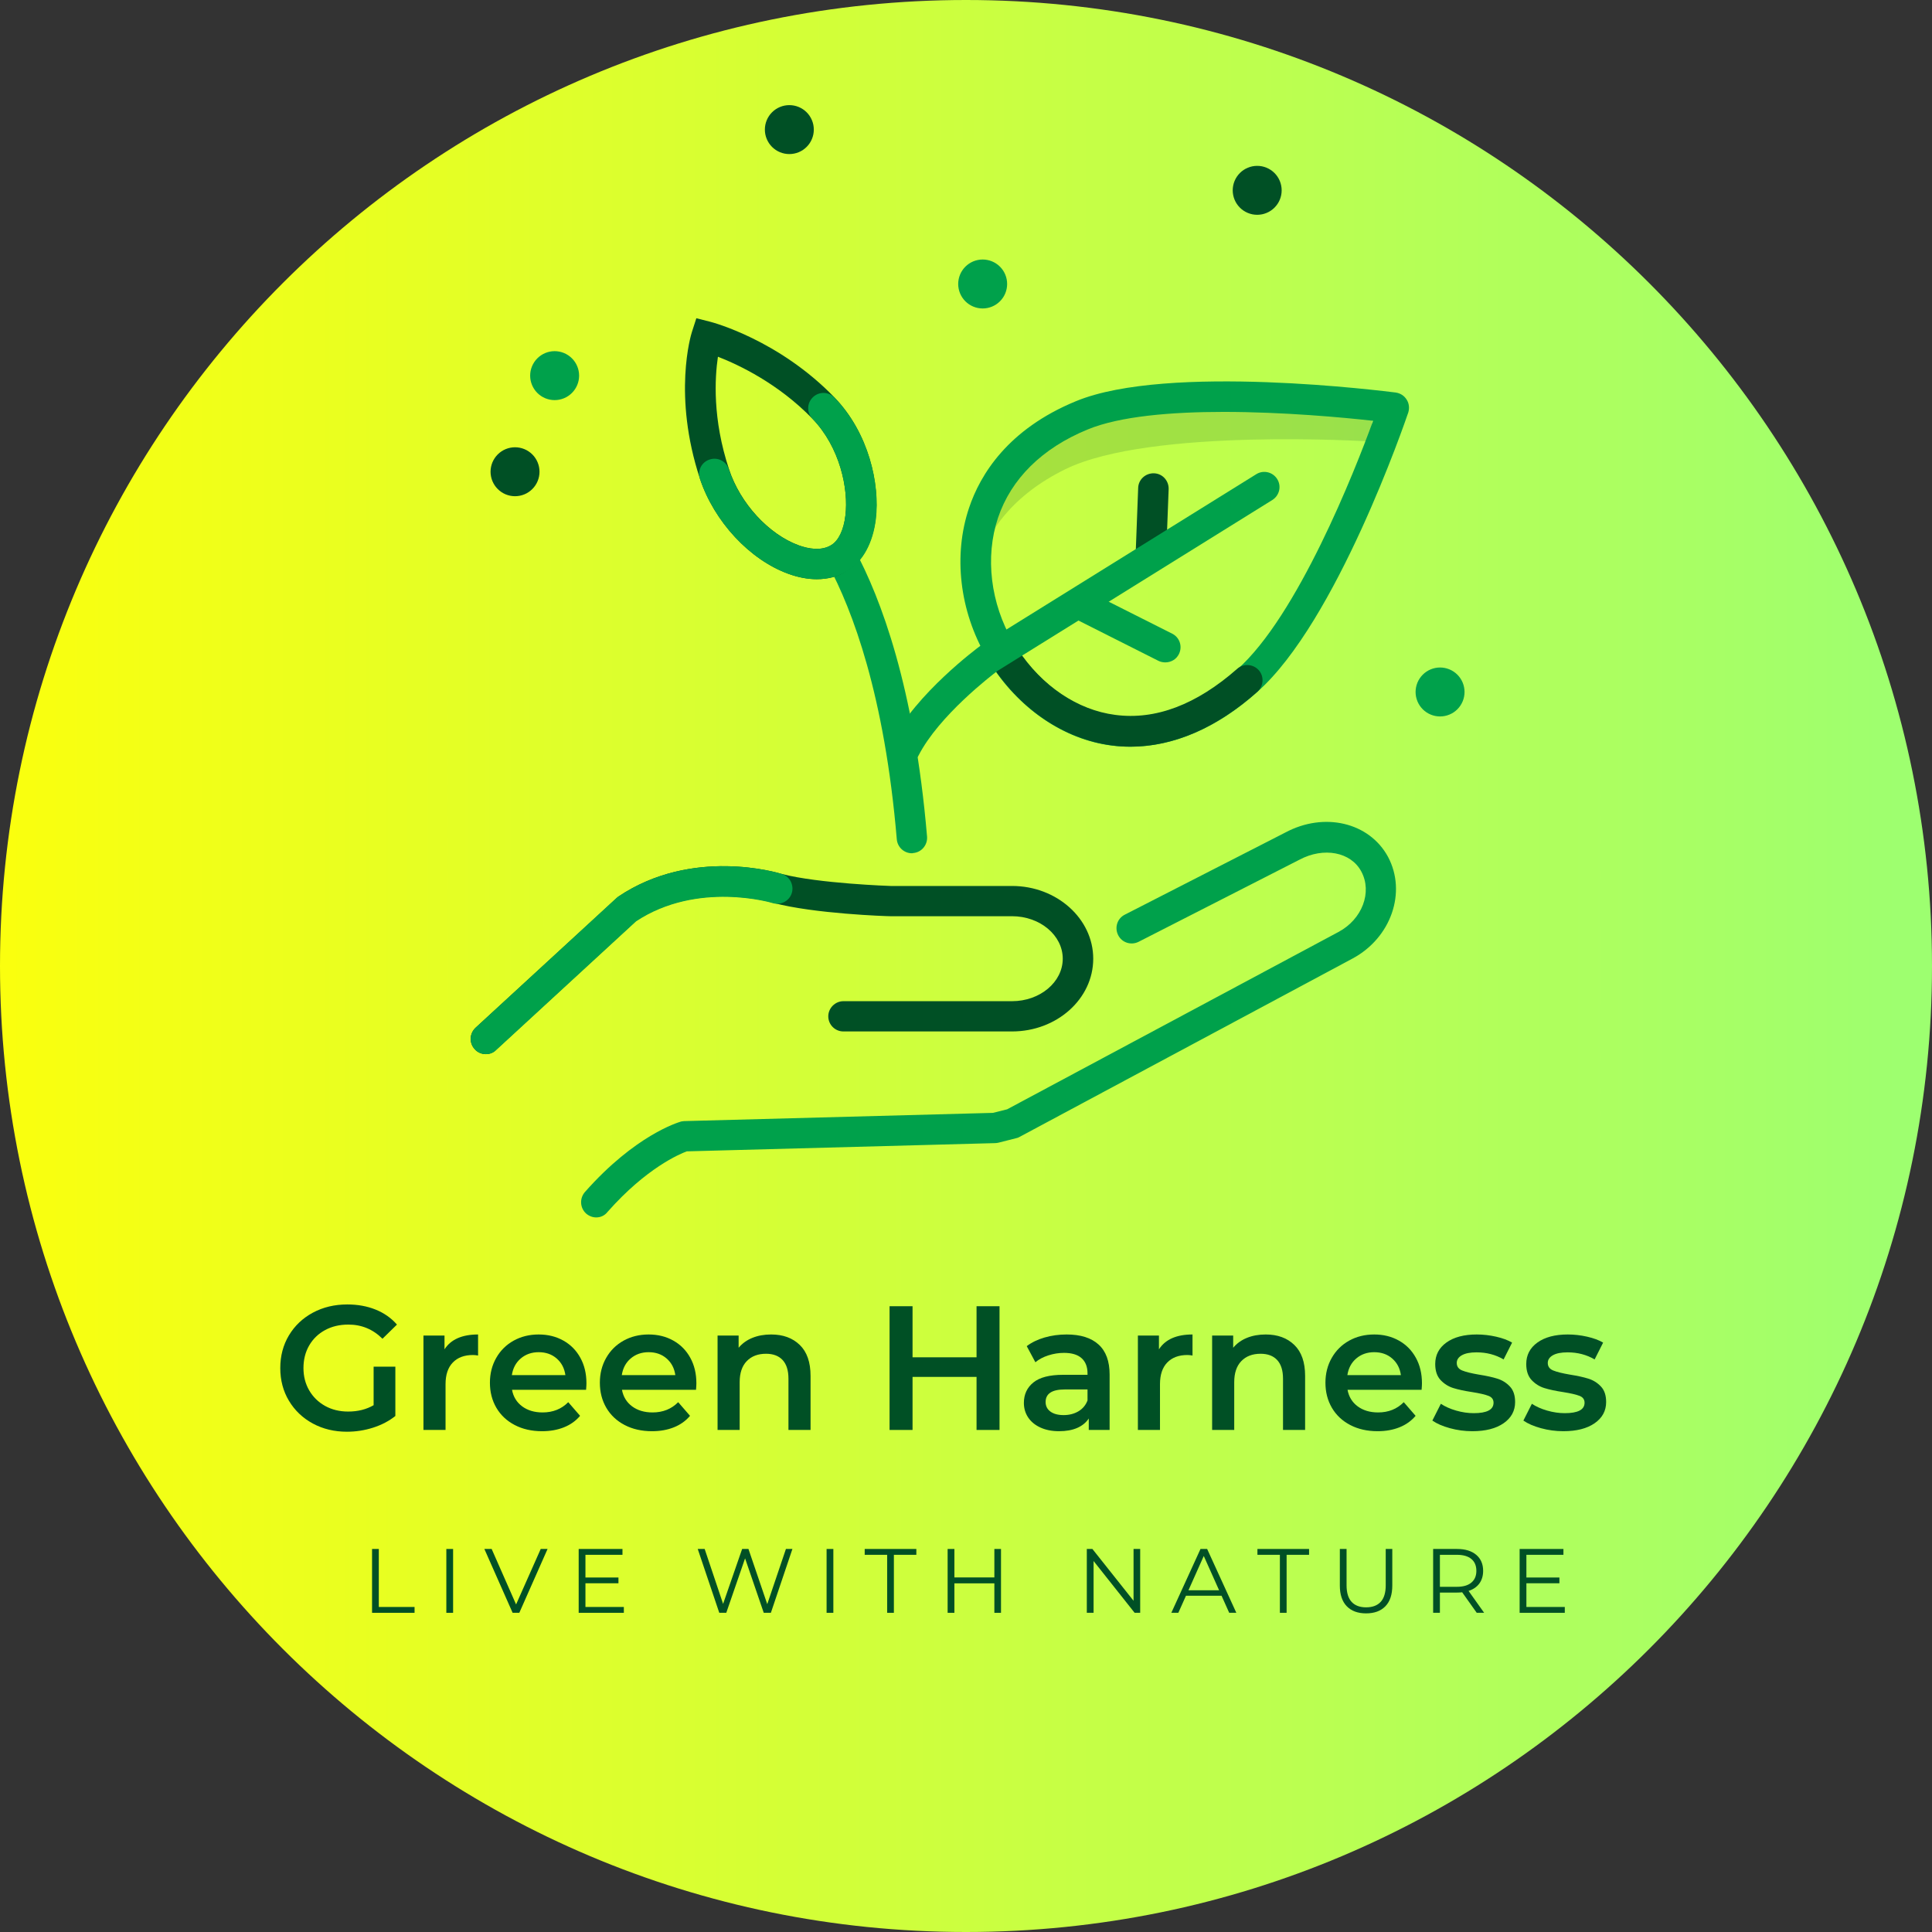 <svg version="1.0" preserveAspectRatio="xMidYMid meet" height="1000" viewBox="0 0 750 750" zoomAndPan="magnify" width="1000" xmlns:xlink="http://www.w3.org/1999/xlink" xmlns="http://www.w3.org/2000/svg"><rect x="0" y="0" width="750" height="750" fill="#333333" stroke="none"/><defs><filter id="99e62e7c05" height="100%" width="100%" y="0%" x="0%"><feColorMatrix color-interpolation-filters="sRGB" values="0 0 0 0 1 0 0 0 0 1 0 0 0 0 1 0 0 0 1 0"></feColorMatrix></filter><g></g><clipPath id="d885eda876"><path clip-rule="nonzero" d="M 375 0 C 167.895 0 0 167.895 0 375 C 0 582.105 167.895 750 375 750 C 582.105 750 750 582.105 750 375 C 750 167.895 582.105 0 375 0"></path></clipPath><linearGradient id="bf6f31378b" y2="0" gradientUnits="userSpaceOnUse" x2="500" y1="0" gradientTransform="matrix(1.5, 0, 0, 1.5, 0, 0)" x1="-0"><stop offset="0" stop-color="rgb(98%, 100%, 5.499%)" stop-opacity="1"></stop><stop offset="0.008" stop-color="rgb(97.855%, 100%, 5.65%)" stop-opacity="1"></stop><stop offset="0.016" stop-color="rgb(97.568%, 100%, 5.954%)" stop-opacity="1"></stop><stop offset="0.023" stop-color="rgb(97.281%, 100%, 6.256%)" stop-opacity="1"></stop><stop offset="0.031" stop-color="rgb(96.992%, 100%, 6.56%)" stop-opacity="1"></stop><stop offset="0.039" stop-color="rgb(96.706%, 100%, 6.863%)" stop-opacity="1"></stop><stop offset="0.047" stop-color="rgb(96.417%, 100%, 7.166%)" stop-opacity="1"></stop><stop offset="0.055" stop-color="rgb(96.13%, 100%, 7.469%)" stop-opacity="1"></stop><stop offset="0.062" stop-color="rgb(95.842%, 100%, 7.773%)" stop-opacity="1"></stop><stop offset="0.07" stop-color="rgb(95.555%, 100%, 8.075%)" stop-opacity="1"></stop><stop offset="0.078" stop-color="rgb(95.268%, 100%, 8.379%)" stop-opacity="1"></stop><stop offset="0.086" stop-color="rgb(94.98%, 100%, 8.682%)" stop-opacity="1"></stop><stop offset="0.094" stop-color="rgb(94.693%, 100%, 8.984%)" stop-opacity="1"></stop><stop offset="0.102" stop-color="rgb(94.405%, 100%, 9.288%)" stop-opacity="1"></stop><stop offset="0.109" stop-color="rgb(94.118%, 100%, 9.592%)" stop-opacity="1"></stop><stop offset="0.117" stop-color="rgb(93.831%, 100%, 9.894%)" stop-opacity="1"></stop><stop offset="0.125" stop-color="rgb(93.542%, 100%, 10.197%)" stop-opacity="1"></stop><stop offset="0.133" stop-color="rgb(93.256%, 100%, 10.5%)" stop-opacity="1"></stop><stop offset="0.141" stop-color="rgb(92.967%, 100%, 10.803%)" stop-opacity="1"></stop><stop offset="0.148" stop-color="rgb(92.68%, 100%, 11.107%)" stop-opacity="1"></stop><stop offset="0.156" stop-color="rgb(92.392%, 100%, 11.409%)" stop-opacity="1"></stop><stop offset="0.164" stop-color="rgb(92.105%, 100%, 11.713%)" stop-opacity="1"></stop><stop offset="0.172" stop-color="rgb(91.818%, 100%, 12.016%)" stop-opacity="1"></stop><stop offset="0.18" stop-color="rgb(91.53%, 100%, 12.318%)" stop-opacity="1"></stop><stop offset="0.188" stop-color="rgb(91.243%, 100%, 12.622%)" stop-opacity="1"></stop><stop offset="0.195" stop-color="rgb(90.955%, 100%, 12.926%)" stop-opacity="1"></stop><stop offset="0.203" stop-color="rgb(90.668%, 100%, 13.228%)" stop-opacity="1"></stop><stop offset="0.211" stop-color="rgb(90.381%, 100%, 13.531%)" stop-opacity="1"></stop><stop offset="0.219" stop-color="rgb(90.092%, 100%, 13.835%)" stop-opacity="1"></stop><stop offset="0.227" stop-color="rgb(89.806%, 100%, 14.137%)" stop-opacity="1"></stop><stop offset="0.234" stop-color="rgb(89.517%, 100%, 14.441%)" stop-opacity="1"></stop><stop offset="0.242" stop-color="rgb(89.23%, 100%, 14.745%)" stop-opacity="1"></stop><stop offset="0.25" stop-color="rgb(88.942%, 100%, 15.047%)" stop-opacity="1"></stop><stop offset="0.258" stop-color="rgb(88.655%, 100%, 15.35%)" stop-opacity="1"></stop><stop offset="0.266" stop-color="rgb(88.368%, 100%, 15.654%)" stop-opacity="1"></stop><stop offset="0.273" stop-color="rgb(88.08%, 100%, 15.956%)" stop-opacity="1"></stop><stop offset="0.281" stop-color="rgb(87.793%, 100%, 16.26%)" stop-opacity="1"></stop><stop offset="0.289" stop-color="rgb(87.505%, 100%, 16.563%)" stop-opacity="1"></stop><stop offset="0.297" stop-color="rgb(87.218%, 100%, 16.866%)" stop-opacity="1"></stop><stop offset="0.305" stop-color="rgb(86.931%, 100%, 17.169%)" stop-opacity="1"></stop><stop offset="0.312" stop-color="rgb(86.642%, 100%, 17.473%)" stop-opacity="1"></stop><stop offset="0.32" stop-color="rgb(86.356%, 100%, 17.775%)" stop-opacity="1"></stop><stop offset="0.328" stop-color="rgb(86.067%, 100%, 18.079%)" stop-opacity="1"></stop><stop offset="0.336" stop-color="rgb(85.78%, 100%, 18.382%)" stop-opacity="1"></stop><stop offset="0.344" stop-color="rgb(85.492%, 100%, 18.684%)" stop-opacity="1"></stop><stop offset="0.352" stop-color="rgb(85.205%, 100%, 18.988%)" stop-opacity="1"></stop><stop offset="0.359" stop-color="rgb(84.918%, 100%, 19.29%)" stop-opacity="1"></stop><stop offset="0.367" stop-color="rgb(84.63%, 100%, 19.594%)" stop-opacity="1"></stop><stop offset="0.375" stop-color="rgb(84.343%, 100%, 19.897%)" stop-opacity="1"></stop><stop offset="0.383" stop-color="rgb(84.055%, 100%, 20.2%)" stop-opacity="1"></stop><stop offset="0.391" stop-color="rgb(83.768%, 100%, 20.503%)" stop-opacity="1"></stop><stop offset="0.398" stop-color="rgb(83.481%, 100%, 20.807%)" stop-opacity="1"></stop><stop offset="0.406" stop-color="rgb(83.192%, 100%, 21.109%)" stop-opacity="1"></stop><stop offset="0.414" stop-color="rgb(82.906%, 100%, 21.413%)" stop-opacity="1"></stop><stop offset="0.422" stop-color="rgb(82.617%, 100%, 21.716%)" stop-opacity="1"></stop><stop offset="0.43" stop-color="rgb(82.33%, 100%, 22.018%)" stop-opacity="1"></stop><stop offset="0.438" stop-color="rgb(82.042%, 100%, 22.322%)" stop-opacity="1"></stop><stop offset="0.445" stop-color="rgb(81.755%, 100%, 22.626%)" stop-opacity="1"></stop><stop offset="0.453" stop-color="rgb(81.468%, 100%, 22.928%)" stop-opacity="1"></stop><stop offset="0.461" stop-color="rgb(81.18%, 100%, 23.232%)" stop-opacity="1"></stop><stop offset="0.469" stop-color="rgb(80.893%, 100%, 23.535%)" stop-opacity="1"></stop><stop offset="0.477" stop-color="rgb(80.605%, 100%, 23.837%)" stop-opacity="1"></stop><stop offset="0.484" stop-color="rgb(80.318%, 100%, 24.141%)" stop-opacity="1"></stop><stop offset="0.492" stop-color="rgb(80.031%, 100%, 24.445%)" stop-opacity="1"></stop><stop offset="0.5" stop-color="rgb(79.742%, 100%, 24.747%)" stop-opacity="1"></stop><stop offset="0.508" stop-color="rgb(79.456%, 100%, 25.05%)" stop-opacity="1"></stop><stop offset="0.516" stop-color="rgb(79.167%, 100%, 25.354%)" stop-opacity="1"></stop><stop offset="0.523" stop-color="rgb(78.88%, 100%, 25.656%)" stop-opacity="1"></stop><stop offset="0.531" stop-color="rgb(78.592%, 100%, 25.96%)" stop-opacity="1"></stop><stop offset="0.539" stop-color="rgb(78.305%, 100%, 26.263%)" stop-opacity="1"></stop><stop offset="0.547" stop-color="rgb(78.018%, 100%, 26.566%)" stop-opacity="1"></stop><stop offset="0.555" stop-color="rgb(77.73%, 100%, 26.869%)" stop-opacity="1"></stop><stop offset="0.562" stop-color="rgb(77.443%, 100%, 27.173%)" stop-opacity="1"></stop><stop offset="0.57" stop-color="rgb(77.155%, 100%, 27.475%)" stop-opacity="1"></stop><stop offset="0.578" stop-color="rgb(76.868%, 100%, 27.779%)" stop-opacity="1"></stop><stop offset="0.586" stop-color="rgb(76.581%, 100%, 28.082%)" stop-opacity="1"></stop><stop offset="0.594" stop-color="rgb(76.292%, 100%, 28.384%)" stop-opacity="1"></stop><stop offset="0.602" stop-color="rgb(76.006%, 100%, 28.688%)" stop-opacity="1"></stop><stop offset="0.609" stop-color="rgb(75.717%, 100%, 28.99%)" stop-opacity="1"></stop><stop offset="0.617" stop-color="rgb(75.43%, 100%, 29.294%)" stop-opacity="1"></stop><stop offset="0.625" stop-color="rgb(75.143%, 100%, 29.597%)" stop-opacity="1"></stop><stop offset="0.633" stop-color="rgb(74.855%, 100%, 29.9%)" stop-opacity="1"></stop><stop offset="0.641" stop-color="rgb(74.568%, 100%, 30.203%)" stop-opacity="1"></stop><stop offset="0.648" stop-color="rgb(74.28%, 100%, 30.507%)" stop-opacity="1"></stop><stop offset="0.656" stop-color="rgb(73.993%, 100%, 30.809%)" stop-opacity="1"></stop><stop offset="0.664" stop-color="rgb(73.705%, 100%, 31.113%)" stop-opacity="1"></stop><stop offset="0.672" stop-color="rgb(73.418%, 100%, 31.416%)" stop-opacity="1"></stop><stop offset="0.68" stop-color="rgb(73.131%, 100%, 31.718%)" stop-opacity="1"></stop><stop offset="0.688" stop-color="rgb(72.842%, 100%, 32.022%)" stop-opacity="1"></stop><stop offset="0.695" stop-color="rgb(72.556%, 100%, 32.326%)" stop-opacity="1"></stop><stop offset="0.703" stop-color="rgb(72.267%, 100%, 32.628%)" stop-opacity="1"></stop><stop offset="0.711" stop-color="rgb(71.98%, 100%, 32.932%)" stop-opacity="1"></stop><stop offset="0.719" stop-color="rgb(71.693%, 100%, 33.235%)" stop-opacity="1"></stop><stop offset="0.727" stop-color="rgb(71.405%, 100%, 33.537%)" stop-opacity="1"></stop><stop offset="0.734" stop-color="rgb(71.118%, 100%, 33.841%)" stop-opacity="1"></stop><stop offset="0.742" stop-color="rgb(70.83%, 100%, 34.145%)" stop-opacity="1"></stop><stop offset="0.75" stop-color="rgb(70.543%, 100%, 34.447%)" stop-opacity="1"></stop><stop offset="0.758" stop-color="rgb(70.255%, 100%, 34.75%)" stop-opacity="1"></stop><stop offset="0.766" stop-color="rgb(69.968%, 100%, 35.054%)" stop-opacity="1"></stop><stop offset="0.773" stop-color="rgb(69.681%, 100%, 35.356%)" stop-opacity="1"></stop><stop offset="0.781" stop-color="rgb(69.392%, 100%, 35.66%)" stop-opacity="1"></stop><stop offset="0.789" stop-color="rgb(69.106%, 100%, 35.963%)" stop-opacity="1"></stop><stop offset="0.797" stop-color="rgb(68.817%, 100%, 36.266%)" stop-opacity="1"></stop><stop offset="0.805" stop-color="rgb(68.53%, 100%, 36.569%)" stop-opacity="1"></stop><stop offset="0.812" stop-color="rgb(68.243%, 100%, 36.873%)" stop-opacity="1"></stop><stop offset="0.82" stop-color="rgb(67.955%, 100%, 37.175%)" stop-opacity="1"></stop><stop offset="0.828" stop-color="rgb(67.668%, 100%, 37.479%)" stop-opacity="1"></stop><stop offset="0.836" stop-color="rgb(67.38%, 100%, 37.782%)" stop-opacity="1"></stop><stop offset="0.844" stop-color="rgb(67.093%, 100%, 38.084%)" stop-opacity="1"></stop><stop offset="0.852" stop-color="rgb(66.805%, 100%, 38.388%)" stop-opacity="1"></stop><stop offset="0.859" stop-color="rgb(66.518%, 100%, 38.69%)" stop-opacity="1"></stop><stop offset="0.867" stop-color="rgb(66.231%, 100%, 38.994%)" stop-opacity="1"></stop><stop offset="0.875" stop-color="rgb(65.942%, 100%, 39.297%)" stop-opacity="1"></stop><stop offset="0.883" stop-color="rgb(65.656%, 100%, 39.6%)" stop-opacity="1"></stop><stop offset="0.891" stop-color="rgb(65.367%, 100%, 39.903%)" stop-opacity="1"></stop><stop offset="0.898" stop-color="rgb(65.08%, 100%, 40.207%)" stop-opacity="1"></stop><stop offset="0.906" stop-color="rgb(64.793%, 100%, 40.509%)" stop-opacity="1"></stop><stop offset="0.914" stop-color="rgb(64.505%, 100%, 40.813%)" stop-opacity="1"></stop><stop offset="0.922" stop-color="rgb(64.218%, 100%, 41.116%)" stop-opacity="1"></stop><stop offset="0.93" stop-color="rgb(63.93%, 100%, 41.418%)" stop-opacity="1"></stop><stop offset="0.938" stop-color="rgb(63.643%, 100%, 41.722%)" stop-opacity="1"></stop><stop offset="0.945" stop-color="rgb(63.354%, 100%, 42.026%)" stop-opacity="1"></stop><stop offset="0.953" stop-color="rgb(63.068%, 100%, 42.328%)" stop-opacity="1"></stop><stop offset="0.961" stop-color="rgb(62.781%, 100%, 42.632%)" stop-opacity="1"></stop><stop offset="0.969" stop-color="rgb(62.492%, 100%, 42.935%)" stop-opacity="1"></stop><stop offset="0.977" stop-color="rgb(62.206%, 100%, 43.237%)" stop-opacity="1"></stop><stop offset="0.984" stop-color="rgb(61.917%, 100%, 43.541%)" stop-opacity="1"></stop><stop offset="0.992" stop-color="rgb(61.63%, 100%, 43.845%)" stop-opacity="1"></stop><stop offset="1" stop-color="rgb(61.343%, 100%, 44.147%)" stop-opacity="1"></stop></linearGradient><mask id="63773fe4ae"><g filter="url(#99e62e7c05)"><rect fill-opacity="0.169" height="900" y="-75" fill="#000000" width="900" x="-75"></rect></g></mask><clipPath id="0ec3971499"><path clip-rule="nonzero" d="M 1 0.16 L 157 0.16 L 157 70 L 1 70 Z M 1 0.16"></path></clipPath><clipPath id="78ab631bde"><rect height="71" y="0" width="158" x="0"></rect></clipPath><clipPath id="dbfa9416a1"><path clip-rule="nonzero" d="M 549 259 L 568.801 259 L 568.801 279 L 549 279 Z M 549 259"></path></clipPath><clipPath id="1368c86298"><path clip-rule="nonzero" d="M 296 40.809 L 316 40.809 L 316 60 L 296 60 Z M 296 40.809"></path></clipPath><clipPath id="70c3f53594"><path clip-rule="nonzero" d="M 225 319 L 542 319 L 542 472.602 L 225 472.602 Z M 225 319"></path></clipPath></defs><g clip-path="url(#d885eda876)"><rect height="900" y="-75" width="900" fill="url(#bf6f31378b)" x="-75"></rect></g><g mask="url(#63773fe4ae)"><g transform="matrix(1, 0, 0, 1, 377, 152)"><g clip-path="url(#78ab631bde)"><g clip-path="url(#0ec3971499)"><path fill-rule="nonzero" fill-opacity="1" d="M 154.824 19.383 C 154.824 19.383 69.5 13.941 36.508 30.18 C 16.473 40.023 5.766 54.359 1.707 69.559 C 1.707 69.559 3.258 35.879 29.773 17.051 C 56.285 -1.773 142.391 0.211 156.727 1.336 Z M 154.824 19.383" fill="#005025"></path></g></g></g></g><path fill-rule="nonzero" fill-opacity="1" d="M 209.434 183.129 C 209.434 183.754 209.375 184.371 209.254 184.98 C 209.129 185.594 208.949 186.188 208.711 186.762 C 208.473 187.34 208.18 187.887 207.832 188.406 C 207.488 188.926 207.094 189.406 206.652 189.844 C 206.211 190.285 205.73 190.68 205.211 191.027 C 204.695 191.375 204.148 191.668 203.57 191.906 C 202.992 192.145 202.398 192.324 201.789 192.445 C 201.176 192.566 200.559 192.629 199.934 192.629 C 199.312 192.629 198.691 192.566 198.082 192.445 C 197.469 192.324 196.875 192.145 196.301 191.906 C 195.723 191.668 195.176 191.375 194.656 191.027 C 194.137 190.68 193.66 190.285 193.219 189.844 C 192.777 189.406 192.383 188.926 192.035 188.406 C 191.691 187.887 191.398 187.34 191.156 186.762 C 190.918 186.188 190.738 185.594 190.617 184.98 C 190.496 184.371 190.434 183.754 190.434 183.129 C 190.434 182.504 190.496 181.887 190.617 181.273 C 190.738 180.664 190.918 180.07 191.156 179.492 C 191.398 178.918 191.691 178.371 192.035 177.852 C 192.383 177.332 192.777 176.852 193.219 176.41 C 193.66 175.969 194.137 175.578 194.656 175.23 C 195.176 174.883 195.723 174.59 196.301 174.352 C 196.875 174.113 197.469 173.934 198.082 173.812 C 198.691 173.691 199.312 173.629 199.934 173.629 C 200.559 173.629 201.176 173.691 201.789 173.812 C 202.398 173.934 202.992 174.113 203.57 174.352 C 204.148 174.59 204.695 174.883 205.211 175.23 C 205.73 175.578 206.211 175.969 206.652 176.41 C 207.094 176.852 207.488 177.332 207.832 177.852 C 208.18 178.371 208.473 178.918 208.711 179.492 C 208.949 180.07 209.129 180.664 209.254 181.273 C 209.375 181.887 209.434 182.504 209.434 183.129 Z M 209.434 183.129" fill="#005025"></path><path fill-rule="nonzero" fill-opacity="1" d="M 390.969 110.242 C 390.969 110.867 390.906 111.484 390.785 112.094 C 390.664 112.707 390.484 113.301 390.246 113.879 C 390.008 114.453 389.715 115 389.367 115.52 C 389.02 116.039 388.629 116.52 388.188 116.957 C 387.746 117.398 387.266 117.793 386.746 118.141 C 386.227 118.488 385.68 118.781 385.105 119.02 C 384.527 119.258 383.934 119.438 383.32 119.559 C 382.711 119.68 382.094 119.742 381.469 119.742 C 380.844 119.742 380.227 119.68 379.617 119.559 C 379.004 119.438 378.41 119.258 377.832 119.02 C 377.258 118.781 376.711 118.488 376.191 118.141 C 375.672 117.793 375.191 117.398 374.75 116.957 C 374.309 116.52 373.918 116.039 373.57 115.52 C 373.223 115 372.93 114.453 372.691 113.879 C 372.453 113.301 372.273 112.707 372.152 112.094 C 372.031 111.484 371.969 110.867 371.969 110.242 C 371.969 109.617 372.031 109 372.152 108.387 C 372.273 107.777 372.453 107.184 372.691 106.605 C 372.93 106.031 373.223 105.484 373.57 104.965 C 373.918 104.445 374.309 103.965 374.75 103.523 C 375.191 103.082 375.672 102.691 376.191 102.344 C 376.711 101.996 377.258 101.703 377.832 101.465 C 378.41 101.227 379.004 101.047 379.617 100.926 C 380.227 100.805 380.844 100.742 381.469 100.742 C 382.094 100.742 382.711 100.805 383.32 100.926 C 383.934 101.047 384.527 101.227 385.105 101.465 C 385.68 101.703 386.227 101.996 386.746 102.344 C 387.266 102.691 387.746 103.082 388.188 103.523 C 388.629 103.965 389.02 104.445 389.367 104.965 C 389.715 105.484 390.008 106.031 390.246 106.605 C 390.484 107.184 390.664 107.777 390.785 108.387 C 390.906 109 390.969 109.617 390.969 110.242 Z M 390.969 110.242" fill="#00a14b"></path><path fill-rule="nonzero" fill-opacity="1" d="M 224.809 145.82 C 224.809 146.445 224.746 147.062 224.625 147.676 C 224.504 148.285 224.324 148.879 224.086 149.457 C 223.844 150.031 223.555 150.582 223.207 151.098 C 222.859 151.617 222.465 152.098 222.023 152.539 C 221.582 152.98 221.105 153.375 220.586 153.719 C 220.066 154.066 219.52 154.359 218.941 154.598 C 218.367 154.836 217.773 155.016 217.16 155.137 C 216.551 155.262 215.93 155.32 215.309 155.32 C 214.684 155.32 214.066 155.262 213.453 155.137 C 212.844 155.016 212.25 154.836 211.672 154.598 C 211.094 154.359 210.547 154.066 210.031 153.719 C 209.512 153.375 209.031 152.98 208.59 152.539 C 208.148 152.098 207.754 151.617 207.41 151.098 C 207.062 150.582 206.77 150.031 206.531 149.457 C 206.293 148.879 206.113 148.285 205.988 147.676 C 205.867 147.062 205.809 146.445 205.809 145.82 C 205.809 145.199 205.867 144.578 205.988 143.969 C 206.113 143.355 206.293 142.762 206.531 142.188 C 206.77 141.609 207.062 141.062 207.41 140.543 C 207.754 140.023 208.148 139.547 208.59 139.105 C 209.031 138.664 209.512 138.27 210.031 137.922 C 210.547 137.578 211.094 137.285 211.672 137.047 C 212.25 136.805 212.844 136.625 213.453 136.504 C 214.066 136.383 214.684 136.32 215.309 136.32 C 215.93 136.32 216.551 136.383 217.16 136.504 C 217.773 136.625 218.367 136.805 218.941 137.047 C 219.52 137.285 220.066 137.578 220.586 137.922 C 221.105 138.27 221.582 138.664 222.023 139.105 C 222.465 139.547 222.859 140.023 223.207 140.543 C 223.555 141.062 223.844 141.609 224.086 142.188 C 224.324 142.762 224.504 143.355 224.625 143.969 C 224.746 144.578 224.809 145.199 224.809 145.82 Z M 224.809 145.82" fill="#00a14b"></path><g clip-path="url(#dbfa9416a1)"><path fill-rule="nonzero" fill-opacity="1" d="M 568.531 268.625 C 568.531 269.246 568.469 269.863 568.348 270.477 C 568.227 271.09 568.047 271.684 567.809 272.258 C 567.566 272.836 567.273 273.383 566.93 273.902 C 566.582 274.418 566.188 274.898 565.746 275.34 C 565.305 275.781 564.828 276.176 564.309 276.523 C 563.789 276.867 563.242 277.16 562.664 277.398 C 562.09 277.637 561.496 277.82 560.883 277.941 C 560.273 278.062 559.652 278.121 559.031 278.121 C 558.406 278.121 557.789 278.062 557.176 277.941 C 556.566 277.82 555.973 277.637 555.395 277.398 C 554.816 277.16 554.27 276.867 553.754 276.523 C 553.234 276.176 552.754 275.781 552.312 275.34 C 551.871 274.898 551.477 274.418 551.133 273.902 C 550.785 273.383 550.492 272.836 550.254 272.258 C 550.016 271.684 549.836 271.09 549.711 270.477 C 549.59 269.863 549.531 269.246 549.531 268.625 C 549.531 268 549.59 267.383 549.711 266.77 C 549.836 266.16 550.016 265.562 550.254 264.988 C 550.492 264.41 550.785 263.863 551.133 263.348 C 551.477 262.828 551.871 262.348 552.312 261.906 C 552.754 261.465 553.234 261.07 553.754 260.727 C 554.27 260.379 554.816 260.086 555.395 259.848 C 555.973 259.609 556.566 259.43 557.176 259.305 C 557.789 259.184 558.406 259.125 559.031 259.125 C 559.652 259.125 560.273 259.184 560.883 259.305 C 561.496 259.43 562.09 259.609 562.664 259.848 C 563.242 260.086 563.789 260.379 564.309 260.727 C 564.828 261.07 565.305 261.465 565.746 261.906 C 566.188 262.348 566.582 262.828 566.93 263.348 C 567.273 263.863 567.566 264.41 567.809 264.988 C 568.047 265.562 568.227 266.16 568.348 266.77 C 568.469 267.383 568.531 268 568.531 268.625 Z M 568.531 268.625" fill="#00a14b"></path></g><g clip-path="url(#1368c86298)"><path fill-rule="nonzero" fill-opacity="1" d="M 315.918 50.309 C 315.918 50.934 315.859 51.551 315.738 52.164 C 315.617 52.773 315.434 53.367 315.195 53.945 C 314.957 54.52 314.664 55.066 314.32 55.586 C 313.973 56.105 313.578 56.586 313.137 57.027 C 312.695 57.469 312.215 57.859 311.699 58.207 C 311.18 58.555 310.633 58.848 310.055 59.086 C 309.48 59.324 308.887 59.504 308.273 59.625 C 307.66 59.746 307.043 59.809 306.418 59.809 C 305.797 59.809 305.18 59.746 304.566 59.625 C 303.953 59.504 303.359 59.324 302.785 59.086 C 302.207 58.848 301.66 58.555 301.141 58.207 C 300.625 57.859 300.145 57.469 299.703 57.027 C 299.262 56.586 298.867 56.105 298.52 55.586 C 298.176 55.066 297.883 54.52 297.645 53.945 C 297.406 53.367 297.223 52.773 297.102 52.164 C 296.98 51.551 296.922 50.934 296.922 50.309 C 296.922 49.684 296.98 49.066 297.102 48.457 C 297.223 47.844 297.406 47.25 297.645 46.672 C 297.883 46.098 298.176 45.551 298.52 45.031 C 298.867 44.512 299.262 44.031 299.703 43.59 C 300.145 43.152 300.625 42.758 301.141 42.41 C 301.66 42.062 302.207 41.77 302.785 41.531 C 303.359 41.293 303.953 41.113 304.566 40.992 C 305.18 40.871 305.797 40.809 306.418 40.809 C 307.043 40.809 307.66 40.871 308.273 40.992 C 308.887 41.113 309.48 41.293 310.055 41.531 C 310.633 41.77 311.18 42.062 311.699 42.41 C 312.215 42.758 312.695 43.152 313.137 43.59 C 313.578 44.031 313.973 44.512 314.32 45.031 C 314.664 45.551 314.957 46.098 315.195 46.672 C 315.434 47.25 315.617 47.844 315.738 48.457 C 315.859 49.066 315.918 49.684 315.918 50.309 Z M 315.918 50.309" fill="#005025"></path></g><path fill-rule="nonzero" fill-opacity="1" d="M 497.539 73.887 C 497.539 74.508 497.48 75.125 497.355 75.738 C 497.234 76.352 497.055 76.945 496.816 77.52 C 496.578 78.098 496.285 78.645 495.938 79.164 C 495.594 79.68 495.199 80.16 494.758 80.602 C 494.316 81.043 493.836 81.438 493.316 81.785 C 492.801 82.129 492.25 82.422 491.676 82.66 C 491.098 82.898 490.504 83.078 489.895 83.203 C 489.281 83.324 488.664 83.383 488.039 83.383 C 487.418 83.383 486.797 83.324 486.188 83.203 C 485.574 83.078 484.98 82.898 484.406 82.66 C 483.828 82.422 483.281 82.129 482.762 81.785 C 482.242 81.438 481.766 81.043 481.324 80.602 C 480.883 80.16 480.488 79.68 480.141 79.164 C 479.793 78.645 479.504 78.098 479.262 77.52 C 479.023 76.945 478.844 76.352 478.723 75.738 C 478.602 75.125 478.539 74.508 478.539 73.887 C 478.539 73.262 478.602 72.645 478.723 72.031 C 478.844 71.418 479.023 70.824 479.262 70.25 C 479.504 69.672 479.793 69.125 480.141 68.605 C 480.488 68.09 480.883 67.609 481.324 67.168 C 481.766 66.727 482.242 66.332 482.762 65.984 C 483.281 65.641 483.828 65.348 484.406 65.109 C 484.98 64.871 485.574 64.691 486.188 64.566 C 486.797 64.445 487.418 64.387 488.039 64.387 C 488.664 64.387 489.281 64.445 489.895 64.566 C 490.504 64.691 491.098 64.871 491.676 65.109 C 492.25 65.348 492.801 65.641 493.316 65.984 C 493.836 66.332 494.316 66.727 494.758 67.168 C 495.199 67.609 495.594 68.09 495.938 68.605 C 496.285 69.125 496.578 69.672 496.816 70.25 C 497.055 70.824 497.234 71.418 497.355 72.031 C 497.48 72.645 497.539 73.262 497.539 73.887 Z M 497.539 73.887" fill="#005025"></path><g clip-path="url(#70c3f53594)"><path fill-rule="nonzero" fill-opacity="1" d="M 231.457 472.602 C 230.074 472.602 228.695 472.086 227.57 471.133 C 225.152 468.977 224.895 465.262 227.051 462.758 C 246.656 440.562 263.324 435.727 264.102 435.469 C 264.535 435.297 265.051 435.297 265.57 435.211 L 385.441 432.016 L 390.969 430.633 L 519.562 361.805 C 528.805 356.883 532.777 346.348 528.457 338.316 C 524.398 330.715 513.863 328.73 504.449 333.738 L 442.008 365.605 C 439.074 367.07 435.531 365.949 434.062 363.012 C 432.594 360.078 433.719 356.535 436.656 355.066 L 498.922 323.203 C 514.035 315.086 531.566 319.23 538.82 332.613 C 546.16 346.348 540.031 364.051 525.09 372.082 L 395.805 441.34 C 395.375 441.598 394.941 441.773 394.422 441.859 L 387.602 443.586 C 387.168 443.672 386.738 443.758 386.305 443.758 L 266.605 446.953 C 263.844 447.988 250.977 453.344 235.863 470.445 C 234.738 471.91 233.098 472.602 231.457 472.602 Z M 231.457 472.602" fill="#00a14b"></path></g><path fill-rule="nonzero" fill-opacity="1" d="M 188.621 409.215 C 187.066 409.215 185.426 408.609 184.305 407.316 C 182.059 404.898 182.23 401.184 184.648 398.938 L 240.008 348.074 C 268.766 328.73 302.102 338.832 303.484 339.266 C 317.734 342.977 345.457 343.93 345.715 343.93 L 392.867 343.93 C 410.227 343.93 424.391 356.621 424.391 372.168 C 424.391 387.797 410.227 400.406 392.867 400.406 L 327.406 400.406 C 324.125 400.406 321.535 397.73 321.535 394.535 C 321.535 391.34 324.211 388.66 327.406 388.66 L 392.867 388.66 C 403.75 388.66 412.559 381.234 412.559 372.168 C 412.559 363.102 403.75 355.672 392.867 355.672 L 345.543 355.672 C 344.16 355.672 316.008 354.723 300.203 350.492 C 299.684 350.32 270.84 341.684 246.918 357.488 L 192.594 407.488 C 191.559 408.695 190.09 409.215 188.621 409.215 Z M 188.621 409.215" fill="#005025"></path><path fill-rule="nonzero" fill-opacity="1" d="M 188.621 409.215 C 187.066 409.215 185.426 408.609 184.305 407.316 C 182.059 404.898 182.23 401.184 184.648 398.938 L 239.316 348.59 C 239.574 348.418 239.746 348.246 240.008 348.074 C 268.766 328.73 302.102 338.832 303.484 339.266 C 306.594 340.215 308.32 343.582 307.371 346.691 C 306.418 349.801 303.051 351.527 299.941 350.578 C 299.684 350.492 270.84 341.855 246.918 357.66 L 192.594 407.66 C 191.559 408.695 190.09 409.215 188.621 409.215 Z M 188.621 409.215" fill="#00a14b"></path><path fill-rule="nonzero" fill-opacity="1" d="M 354.004 331.234 C 350.984 331.234 348.391 328.902 348.133 325.793 C 343.383 269.746 330.945 236.844 321.359 219.055 C 319.805 216.203 320.93 212.578 323.777 211.023 C 326.629 209.469 330.254 210.59 331.809 213.441 C 341.914 232.18 354.957 266.723 359.879 324.758 C 360.137 328.039 357.719 330.887 354.523 331.148 C 354.266 331.234 354.18 331.234 354.004 331.234 Z M 354.004 331.234" fill="#00a14b"></path><path fill-rule="nonzero" fill-opacity="1" d="M 317.043 224.84 C 313.59 224.84 309.875 224.148 306.074 222.766 C 291.047 217.328 277.23 202.473 271.703 185.805 C 261.078 153.508 268.246 129.93 268.594 128.895 L 270.32 123.539 L 275.762 124.922 C 276.797 125.184 302.359 132.004 323.863 154.199 C 337.25 168.016 341.57 187.879 339.93 201.352 C 338.805 210.59 334.918 217.758 329.047 221.387 C 325.594 223.805 321.445 224.84 317.043 224.84 Z M 278.699 138.48 C 277.488 146.684 276.539 162.66 283.016 182.18 C 287.332 195.391 298.473 207.48 310.133 211.715 C 313.762 213.008 318.855 214.043 322.828 211.539 C 325.594 209.812 327.578 205.668 328.184 200.141 C 329.48 189.777 326.023 173.543 315.402 162.574 C 302.188 148.93 286.902 141.676 278.699 138.48 Z M 278.699 138.48" fill="#005025"></path><path fill-rule="nonzero" fill-opacity="1" d="M 317.043 224.84 C 313.59 224.84 309.875 224.148 306.074 222.766 C 291.047 217.328 277.23 202.473 271.703 185.805 C 270.664 182.695 272.395 179.328 275.504 178.379 C 278.609 177.344 281.98 179.07 282.93 182.18 C 287.246 195.391 298.387 207.48 310.047 211.715 C 313.676 213.008 318.77 214.043 322.742 211.539 C 325.508 209.812 327.492 205.668 328.184 200.141 C 329.48 189.777 326.023 173.543 315.402 162.574 C 313.156 160.242 313.156 156.531 315.574 154.199 C 317.906 151.953 321.621 151.953 323.953 154.371 C 337.336 168.188 341.656 188.051 340.016 201.523 C 338.891 210.762 335.004 217.93 329.133 221.559 C 325.594 223.805 321.445 224.84 317.043 224.84 Z M 317.043 224.84" fill="#00a14b"></path><path fill-rule="nonzero" fill-opacity="1" d="M 438.727 289.867 C 435.531 289.867 432.508 289.609 429.832 289.176 C 411.176 286.242 393.645 273.461 382.938 255.066 C 372.488 237.188 369.984 215.512 376.199 197.117 C 380.52 184.25 391.227 166.633 417.656 155.754 C 453.324 140.984 538.215 151.953 541.844 152.383 C 543.57 152.645 545.125 153.594 546.074 155.148 C 547.027 156.617 547.199 158.516 546.68 160.156 C 545.559 163.438 518.871 241.422 488.039 268.625 C 469.125 285.465 451.855 289.867 438.727 289.867 Z M 475 159.898 C 454.875 159.898 434.754 161.539 422.23 166.719 C 404.527 173.973 392.523 185.891 387.43 201.004 C 382.332 216.203 384.492 234.168 393.215 249.191 C 402.195 264.566 416.617 275.188 431.816 277.605 C 447.621 280.109 464.375 273.977 480.266 259.902 C 503.672 239.176 525.867 183.043 533.035 163.352 C 521.547 162.059 498.23 159.898 475 159.898 Z M 484.066 264.305 Z M 484.066 264.305" fill="#00a14b"></path><path fill-rule="nonzero" fill-opacity="1" d="M 438.812 289.867 C 436.309 289.867 433.891 289.695 431.387 289.348 C 413.336 286.93 396.496 275.703 385.184 258.52 C 383.367 255.758 384.145 252.129 386.824 250.316 C 389.586 248.5 393.215 249.277 395.027 251.957 C 404.441 266.293 418.258 275.617 432.941 277.52 C 448.574 279.59 464.465 273.547 480.266 259.641 C 482.688 257.484 486.484 257.742 488.645 260.16 C 490.805 262.578 490.543 266.379 488.125 268.535 C 472.234 282.699 455.309 289.867 438.812 289.867 Z M 438.812 289.867" fill="#005025"></path><path fill-rule="nonzero" fill-opacity="1" d="M 452.371 257.137 C 451.508 257.137 450.559 256.965 449.695 256.531 L 416.965 240.039 C 414.027 238.57 412.906 235.031 414.371 232.094 C 415.84 229.156 419.383 228.035 422.316 229.504 L 455.051 245.996 C 457.984 247.465 459.109 251.008 457.641 253.941 C 456.605 256.016 454.531 257.137 452.371 257.137 Z M 452.371 257.137" fill="#00a14b"></path><path fill-rule="nonzero" fill-opacity="1" d="M 446.844 220.434 C 446.758 220.434 446.672 220.434 446.586 220.434 C 443.305 220.348 440.801 217.586 440.887 214.305 L 441.836 189.434 C 441.922 186.152 444.688 183.648 447.969 183.734 C 451.25 183.82 453.754 186.582 453.668 189.863 L 452.719 214.734 C 452.633 217.93 449.953 220.434 446.844 220.434 Z M 446.844 220.434" fill="#005025"></path><path fill-rule="nonzero" fill-opacity="1" d="M 351.328 296.605 C 350.465 296.605 349.516 296.43 348.652 296 C 345.715 294.531 344.594 290.992 346.059 288.055 C 355.645 269.141 379.484 251.523 380.52 250.746 C 380.605 250.66 380.777 250.574 380.863 250.488 L 487.695 184.078 C 490.457 182.352 494.086 183.215 495.812 185.977 C 497.539 188.742 496.676 192.367 493.914 194.098 L 387.254 260.418 C 385.184 261.973 364.457 277.777 356.512 293.41 C 355.473 295.395 353.402 296.605 351.328 296.605 Z M 351.328 296.605" fill="#00a14b"></path><g fill-opacity="1" fill="#005025"><g transform="translate(105.788, 555.105)"><g><path d="M 39.25 -24.562 L 47.688 -24.562 L 47.688 -5.422 C 45.219 -3.453 42.336 -1.941 39.047 -0.891 C 35.754 0.16 32.367 0.688 28.891 0.688 C 23.992 0.688 19.578 -0.375 15.641 -2.5 C 11.711 -4.633 8.625 -7.578 6.375 -11.328 C 4.133 -15.078 3.016 -19.305 3.016 -24.016 C 3.016 -28.734 4.133 -32.969 6.375 -36.719 C 8.625 -40.469 11.723 -43.406 15.672 -45.531 C 19.629 -47.656 24.082 -48.719 29.031 -48.719 C 33.051 -48.719 36.707 -48.055 40 -46.734 C 43.301 -45.41 46.07 -43.469 48.312 -40.906 L 42.688 -35.406 C 39.02 -39.07 34.602 -40.906 29.438 -40.906 C 26.051 -40.906 23.039 -40.191 20.406 -38.766 C 17.781 -37.348 15.723 -35.359 14.234 -32.797 C 12.754 -30.234 12.016 -27.305 12.016 -24.016 C 12.016 -20.816 12.754 -17.938 14.234 -15.375 C 15.723 -12.812 17.781 -10.797 20.406 -9.328 C 23.039 -7.867 26.031 -7.141 29.375 -7.141 C 33.125 -7.141 36.414 -7.961 39.25 -9.609 Z M 39.25 -24.562"></path></g></g></g><g fill-opacity="1" fill="#005025"><g transform="translate(158.759, 555.105)"><g><path d="M 13.797 -31.297 C 16.266 -35.141 20.609 -37.062 26.828 -37.062 L 26.828 -28.891 C 26.098 -29.023 25.438 -29.094 24.844 -29.094 C 21.5 -29.094 18.891 -28.117 17.016 -26.172 C 15.141 -24.234 14.203 -21.438 14.203 -17.781 L 14.203 0 L 5.625 0 L 5.625 -36.641 L 13.797 -36.641 Z M 13.797 -31.297"></path></g></g></g><g fill-opacity="1" fill="#005025"><g transform="translate(187.578, 555.105)"><g><path d="M 40.078 -18.109 C 40.078 -17.516 40.031 -16.672 39.938 -15.578 L 11.188 -15.578 C 11.688 -12.879 13 -10.738 15.125 -9.156 C 17.258 -7.582 19.906 -6.797 23.062 -6.797 C 27.082 -6.797 30.398 -8.125 33.016 -10.781 L 37.609 -5.484 C 35.961 -3.523 33.879 -2.039 31.359 -1.031 C 28.848 -0.02 26.016 0.484 22.859 0.484 C 18.828 0.484 15.281 -0.316 12.219 -1.922 C 9.156 -3.523 6.785 -5.754 5.109 -8.609 C 3.441 -11.473 2.609 -14.711 2.609 -18.328 C 2.609 -21.891 3.422 -25.098 5.047 -27.953 C 6.672 -30.816 8.922 -33.051 11.797 -34.656 C 14.68 -36.258 17.93 -37.062 21.547 -37.062 C 25.117 -37.062 28.312 -36.27 31.125 -34.688 C 33.938 -33.113 36.129 -30.895 37.703 -28.031 C 39.285 -25.176 40.078 -21.867 40.078 -18.109 Z M 21.547 -30.188 C 18.805 -30.188 16.484 -29.375 14.578 -27.75 C 12.68 -26.133 11.531 -23.977 11.125 -21.281 L 31.906 -21.281 C 31.539 -23.926 30.422 -26.07 28.547 -27.719 C 26.672 -29.363 24.336 -30.188 21.547 -30.188 Z M 21.547 -30.188"></path></g></g></g><g fill-opacity="1" fill="#005025"><g transform="translate(230.257, 555.105)"><g><path d="M 40.078 -18.109 C 40.078 -17.516 40.031 -16.672 39.938 -15.578 L 11.188 -15.578 C 11.688 -12.879 13 -10.738 15.125 -9.156 C 17.258 -7.582 19.906 -6.797 23.062 -6.797 C 27.082 -6.797 30.398 -8.125 33.016 -10.781 L 37.609 -5.484 C 35.961 -3.523 33.879 -2.039 31.359 -1.031 C 28.848 -0.02 26.016 0.484 22.859 0.484 C 18.828 0.484 15.281 -0.316 12.219 -1.922 C 9.156 -3.523 6.785 -5.754 5.109 -8.609 C 3.441 -11.473 2.609 -14.711 2.609 -18.328 C 2.609 -21.891 3.422 -25.098 5.047 -27.953 C 6.672 -30.816 8.922 -33.051 11.797 -34.656 C 14.68 -36.258 17.93 -37.062 21.547 -37.062 C 25.117 -37.062 28.312 -36.27 31.125 -34.688 C 33.938 -33.113 36.129 -30.895 37.703 -28.031 C 39.285 -25.176 40.078 -21.867 40.078 -18.109 Z M 21.547 -30.188 C 18.805 -30.188 16.484 -29.375 14.578 -27.75 C 12.68 -26.133 11.531 -23.977 11.125 -21.281 L 31.906 -21.281 C 31.539 -23.926 30.422 -26.07 28.547 -27.719 C 26.672 -29.363 24.336 -30.188 21.547 -30.188 Z M 21.547 -30.188"></path></g></g></g><g fill-opacity="1" fill="#005025"><g transform="translate(272.936, 555.105)"><g><path d="M 26.422 -37.062 C 31.047 -37.062 34.75 -35.707 37.531 -33 C 40.32 -30.301 41.719 -26.301 41.719 -21 L 41.719 0 L 33.141 0 L 33.141 -19.906 C 33.141 -23.102 32.383 -25.516 30.875 -27.141 C 29.363 -28.766 27.219 -29.578 24.438 -29.578 C 21.281 -29.578 18.785 -28.625 16.953 -26.719 C 15.117 -24.82 14.203 -22.094 14.203 -18.531 L 14.203 0 L 5.625 0 L 5.625 -36.641 L 13.797 -36.641 L 13.797 -31.906 C 15.211 -33.602 16.992 -34.883 19.141 -35.75 C 21.297 -36.625 23.723 -37.062 26.422 -37.062 Z M 26.422 -37.062"></path></g></g></g><g fill-opacity="1" fill="#005025"><g transform="translate(319.937, 555.105)"><g></g></g></g><g fill-opacity="1" fill="#005025"><g transform="translate(338.875, 555.105)"><g><path d="M 49.141 -48.031 L 49.141 0 L 40.219 0 L 40.219 -20.594 L 15.375 -20.594 L 15.375 0 L 6.453 0 L 6.453 -48.031 L 15.375 -48.031 L 15.375 -28.203 L 40.219 -28.203 L 40.219 -48.031 Z M 49.141 -48.031"></path></g></g></g><g fill-opacity="1" fill="#005025"><g transform="translate(394.454, 555.105)"><g><path d="M 19.625 -37.062 C 25.02 -37.062 29.145 -35.766 32 -33.172 C 34.863 -30.586 36.297 -26.691 36.297 -21.484 L 36.297 0 L 28.203 0 L 28.203 -4.453 C 27.148 -2.859 25.648 -1.633 23.703 -0.781 C 21.766 0.062 19.422 0.484 16.672 0.484 C 13.93 0.484 11.531 0.016 9.469 -0.922 C 7.406 -1.859 5.812 -3.16 4.688 -4.828 C 3.57 -6.504 3.016 -8.395 3.016 -10.5 C 3.016 -13.789 4.238 -16.43 6.688 -18.422 C 9.133 -20.41 12.988 -21.406 18.25 -21.406 L 27.719 -21.406 L 27.719 -21.953 C 27.719 -24.516 26.953 -26.484 25.422 -27.859 C 23.891 -29.234 21.613 -29.922 18.594 -29.922 C 16.539 -29.922 14.516 -29.598 12.516 -28.953 C 10.523 -28.316 8.848 -27.426 7.484 -26.281 L 4.125 -32.531 C 6.039 -33.988 8.348 -35.109 11.047 -35.891 C 13.742 -36.672 16.602 -37.062 19.625 -37.062 Z M 18.453 -5.766 C 20.609 -5.766 22.52 -6.254 24.188 -7.234 C 25.852 -8.223 27.031 -9.629 27.719 -11.453 L 27.719 -15.719 L 18.875 -15.719 C 13.926 -15.719 11.453 -14.094 11.453 -10.844 C 11.453 -9.289 12.07 -8.055 13.312 -7.141 C 14.551 -6.223 16.266 -5.766 18.453 -5.766 Z M 18.453 -5.766"></path></g></g></g><g fill-opacity="1" fill="#005025"><g transform="translate(436.103, 555.105)"><g><path d="M 13.797 -31.297 C 16.266 -35.141 20.609 -37.062 26.828 -37.062 L 26.828 -28.891 C 26.098 -29.023 25.438 -29.094 24.844 -29.094 C 21.5 -29.094 18.891 -28.117 17.016 -26.172 C 15.141 -24.234 14.203 -21.438 14.203 -17.781 L 14.203 0 L 5.625 0 L 5.625 -36.641 L 13.797 -36.641 Z M 13.797 -31.297"></path></g></g></g><g fill-opacity="1" fill="#005025"><g transform="translate(464.922, 555.105)"><g><path d="M 26.422 -37.062 C 31.047 -37.062 34.75 -35.707 37.531 -33 C 40.32 -30.301 41.719 -26.301 41.719 -21 L 41.719 0 L 33.141 0 L 33.141 -19.906 C 33.141 -23.102 32.383 -25.516 30.875 -27.141 C 29.363 -28.766 27.219 -29.578 24.438 -29.578 C 21.281 -29.578 18.785 -28.625 16.953 -26.719 C 15.117 -24.82 14.203 -22.094 14.203 -18.531 L 14.203 0 L 5.625 0 L 5.625 -36.641 L 13.797 -36.641 L 13.797 -31.906 C 15.211 -33.602 16.992 -34.883 19.141 -35.75 C 21.297 -36.625 23.723 -37.062 26.422 -37.062 Z M 26.422 -37.062"></path></g></g></g><g fill-opacity="1" fill="#005025"><g transform="translate(511.924, 555.105)"><g><path d="M 40.078 -18.109 C 40.078 -17.516 40.031 -16.672 39.938 -15.578 L 11.188 -15.578 C 11.688 -12.879 13 -10.738 15.125 -9.156 C 17.258 -7.582 19.906 -6.797 23.062 -6.797 C 27.082 -6.797 30.398 -8.125 33.016 -10.781 L 37.609 -5.484 C 35.961 -3.523 33.879 -2.039 31.359 -1.031 C 28.848 -0.02 26.016 0.484 22.859 0.484 C 18.828 0.484 15.281 -0.316 12.219 -1.922 C 9.156 -3.523 6.785 -5.754 5.109 -8.609 C 3.441 -11.473 2.609 -14.711 2.609 -18.328 C 2.609 -21.891 3.422 -25.098 5.047 -27.953 C 6.672 -30.816 8.922 -33.051 11.797 -34.656 C 14.68 -36.258 17.93 -37.062 21.547 -37.062 C 25.117 -37.062 28.312 -36.27 31.125 -34.688 C 33.938 -33.113 36.129 -30.895 37.703 -28.031 C 39.285 -25.176 40.078 -21.867 40.078 -18.109 Z M 21.547 -30.188 C 18.805 -30.188 16.484 -29.375 14.578 -27.75 C 12.68 -26.133 11.531 -23.977 11.125 -21.281 L 31.906 -21.281 C 31.539 -23.926 30.422 -26.07 28.547 -27.719 C 26.672 -29.363 24.336 -30.188 21.547 -30.188 Z M 21.547 -30.188"></path></g></g></g><g fill-opacity="1" fill="#005025"><g transform="translate(554.603, 555.105)"><g><path d="M 16.953 0.484 C 13.973 0.484 11.066 0.094 8.234 -0.688 C 5.398 -1.469 3.133 -2.453 1.438 -3.641 L 4.734 -10.156 C 6.379 -9.062 8.359 -8.18 10.672 -7.516 C 12.984 -6.848 15.258 -6.516 17.5 -6.516 C 22.625 -6.516 25.188 -7.863 25.188 -10.562 C 25.188 -11.844 24.535 -12.734 23.234 -13.234 C 21.93 -13.742 19.836 -14.227 16.953 -14.688 C 13.93 -15.145 11.469 -15.672 9.562 -16.266 C 7.664 -16.859 6.02 -17.895 4.625 -19.375 C 3.238 -20.863 2.547 -22.938 2.547 -25.594 C 2.547 -29.07 3.992 -31.852 6.891 -33.938 C 9.797 -36.02 13.723 -37.062 18.672 -37.062 C 21.18 -37.062 23.691 -36.773 26.203 -36.203 C 28.723 -35.629 30.785 -34.863 32.391 -33.906 L 29.094 -27.375 C 25.988 -29.207 22.488 -30.125 18.594 -30.125 C 16.082 -30.125 14.172 -29.742 12.859 -28.984 C 11.555 -28.234 10.906 -27.242 10.906 -26.016 C 10.906 -24.641 11.602 -23.664 13 -23.094 C 14.395 -22.52 16.555 -21.984 19.484 -21.484 C 22.41 -21.023 24.812 -20.5 26.688 -19.906 C 28.57 -19.312 30.188 -18.301 31.531 -16.875 C 32.883 -15.457 33.562 -13.445 33.562 -10.844 C 33.562 -7.414 32.07 -4.672 29.094 -2.609 C 26.125 -0.547 22.078 0.484 16.953 0.484 Z M 16.953 0.484"></path></g></g></g><g fill-opacity="1" fill="#005025"><g transform="translate(589.939, 555.105)"><g><path d="M 16.953 0.484 C 13.973 0.484 11.066 0.094 8.234 -0.688 C 5.398 -1.469 3.133 -2.453 1.438 -3.641 L 4.734 -10.156 C 6.379 -9.062 8.359 -8.18 10.672 -7.516 C 12.984 -6.848 15.258 -6.516 17.5 -6.516 C 22.625 -6.516 25.188 -7.863 25.188 -10.562 C 25.188 -11.844 24.535 -12.734 23.234 -13.234 C 21.93 -13.742 19.836 -14.227 16.953 -14.688 C 13.93 -15.145 11.469 -15.672 9.562 -16.266 C 7.664 -16.859 6.02 -17.895 4.625 -19.375 C 3.238 -20.863 2.547 -22.938 2.547 -25.594 C 2.547 -29.07 3.992 -31.852 6.891 -33.938 C 9.797 -36.02 13.723 -37.062 18.672 -37.062 C 21.18 -37.062 23.691 -36.773 26.203 -36.203 C 28.723 -35.629 30.785 -34.863 32.391 -33.906 L 29.094 -27.375 C 25.988 -29.207 22.488 -30.125 18.594 -30.125 C 16.082 -30.125 14.172 -29.742 12.859 -28.984 C 11.555 -28.234 10.906 -27.242 10.906 -26.016 C 10.906 -24.641 11.602 -23.664 13 -23.094 C 14.395 -22.52 16.555 -21.984 19.484 -21.484 C 22.41 -21.023 24.812 -20.5 26.688 -19.906 C 28.57 -19.312 30.188 -18.301 31.531 -16.875 C 32.883 -15.457 33.562 -13.445 33.562 -10.844 C 33.562 -7.414 32.07 -4.672 29.094 -2.609 C 26.125 -0.547 22.078 0.484 16.953 0.484 Z M 16.953 0.484"></path></g></g></g><g fill-opacity="1" fill="#005025"><g transform="translate(625.254, 555.105)"><g></g></g></g><g fill-opacity="1" fill="#005025"><g transform="translate(140.4, 626.09)"><g><path d="M 4.031 -24.781 L 6.656 -24.781 L 6.656 -2.266 L 20.531 -2.266 L 20.531 0 L 4.031 0 Z M 4.031 -24.781"></path></g></g></g><g fill-opacity="1" fill="#005025"><g transform="translate(169.237, 626.09)"><g><path d="M 4.031 -24.781 L 6.656 -24.781 L 6.656 0 L 4.031 0 Z M 4.031 -24.781"></path></g></g></g><g fill-opacity="1" fill="#005025"><g transform="translate(187.922, 626.09)"><g><path d="M 24.641 -24.781 L 13.672 0 L 11.078 0 L 0.109 -24.781 L 2.938 -24.781 L 12.422 -3.25 L 21.984 -24.781 Z M 24.641 -24.781"></path></g></g></g><g fill-opacity="1" fill="#005025"><g transform="translate(220.613, 626.09)"><g><path d="M 21.562 -2.266 L 21.562 0 L 4.031 0 L 4.031 -24.781 L 21.031 -24.781 L 21.031 -22.516 L 6.656 -22.516 L 6.656 -13.703 L 19.469 -13.703 L 19.469 -11.469 L 6.656 -11.469 L 6.656 -2.266 Z M 21.562 -2.266"></path></g></g></g><g fill-opacity="1" fill="#005025"><g transform="translate(252.279, 626.09)"><g></g></g></g><g fill-opacity="1" fill="#005025"><g transform="translate(269.55, 626.09)"><g><path d="M 38.062 -24.781 L 29.703 0 L 26.938 0 L 19.688 -21.141 L 12.391 0 L 9.672 0 L 1.312 -24.781 L 4 -24.781 L 11.156 -3.469 L 18.547 -24.781 L 21 -24.781 L 28.297 -3.359 L 35.547 -24.781 Z M 38.062 -24.781"></path></g></g></g><g fill-opacity="1" fill="#005025"><g transform="translate(316.849, 626.09)"><g><path d="M 4.031 -24.781 L 6.656 -24.781 L 6.656 0 L 4.031 0 Z M 4.031 -24.781"></path></g></g></g><g fill-opacity="1" fill="#005025"><g transform="translate(335.534, 626.09)"><g><path d="M 8.859 -22.516 L 0.141 -22.516 L 0.141 -24.781 L 20.188 -24.781 L 20.188 -22.516 L 11.469 -22.516 L 11.469 0 L 8.859 0 Z M 8.859 -22.516"></path></g></g></g><g fill-opacity="1" fill="#005025"><g transform="translate(363.839, 626.09)"><g><path d="M 24.75 -24.781 L 24.75 0 L 22.172 0 L 22.172 -11.438 L 6.656 -11.438 L 6.656 0 L 4.031 0 L 4.031 -24.781 L 6.656 -24.781 L 6.656 -13.734 L 22.172 -13.734 L 22.172 -24.781 Z M 24.75 -24.781"></path></g></g></g><g fill-opacity="1" fill="#005025"><g transform="translate(400.598, 626.09)"><g></g></g></g><g fill-opacity="1" fill="#005025"><g transform="translate(417.869, 626.09)"><g><path d="M 24.75 -24.781 L 24.75 0 L 22.594 0 L 6.656 -20.109 L 6.656 0 L 4.031 0 L 4.031 -24.781 L 6.203 -24.781 L 22.172 -4.672 L 22.172 -24.781 Z M 24.75 -24.781"></path></g></g></g><g fill-opacity="1" fill="#005025"><g transform="translate(454.628, 626.09)"><g><path d="M 19.578 -6.625 L 5.766 -6.625 L 2.797 0 L 0.078 0 L 11.406 -24.781 L 13.984 -24.781 L 25.312 0 L 22.547 0 Z M 18.625 -8.75 L 12.672 -22.062 L 6.734 -8.75 Z M 18.625 -8.75"></path></g></g></g><g fill-opacity="1" fill="#005025"><g transform="translate(487.991, 626.09)"><g><path d="M 8.859 -22.516 L 0.141 -22.516 L 0.141 -24.781 L 20.188 -24.781 L 20.188 -22.516 L 11.469 -22.516 L 11.469 0 L 8.859 0 Z M 8.859 -22.516"></path></g></g></g><g fill-opacity="1" fill="#005025"><g transform="translate(516.297, 626.09)"><g><path d="M 14.016 0.219 C 10.805 0.219 8.305 -0.703 6.516 -2.547 C 4.723 -4.391 3.828 -7.07 3.828 -10.594 L 3.828 -24.781 L 6.438 -24.781 L 6.438 -10.688 C 6.438 -7.812 7.086 -5.664 8.391 -4.25 C 9.691 -2.832 11.566 -2.125 14.016 -2.125 C 16.492 -2.125 18.383 -2.832 19.688 -4.25 C 20.988 -5.664 21.641 -7.812 21.641 -10.688 L 21.641 -24.781 L 24.188 -24.781 L 24.188 -10.594 C 24.188 -7.07 23.297 -4.391 21.516 -2.547 C 19.734 -0.703 17.234 0.219 14.016 0.219 Z M 14.016 0.219"></path></g></g></g><g fill-opacity="1" fill="#005025"><g transform="translate(552.313, 626.09)"><g><path d="M 20.953 0 L 15.297 -7.969 C 14.66 -7.895 14 -7.859 13.312 -7.859 L 6.656 -7.859 L 6.656 0 L 4.031 0 L 4.031 -24.781 L 13.312 -24.781 C 16.477 -24.781 18.957 -24.023 20.75 -22.516 C 22.539 -21.004 23.438 -18.926 23.438 -16.281 C 23.438 -14.352 22.945 -12.719 21.969 -11.375 C 20.988 -10.039 19.594 -9.082 17.781 -8.5 L 23.828 0 Z M 13.234 -10.094 C 15.691 -10.094 17.566 -10.633 18.859 -11.719 C 20.16 -12.801 20.812 -14.32 20.812 -16.281 C 20.812 -18.289 20.16 -19.832 18.859 -20.906 C 17.566 -21.977 15.691 -22.516 13.234 -22.516 L 6.656 -22.516 L 6.656 -10.094 Z M 13.234 -10.094"></path></g></g></g><g fill-opacity="1" fill="#005025"><g transform="translate(585.889, 626.09)"><g><path d="M 21.562 -2.266 L 21.562 0 L 4.031 0 L 4.031 -24.781 L 21.031 -24.781 L 21.031 -22.516 L 6.656 -22.516 L 6.656 -13.703 L 19.469 -13.703 L 19.469 -11.469 L 6.656 -11.469 L 6.656 -2.266 Z M 21.562 -2.266"></path></g></g></g></svg>